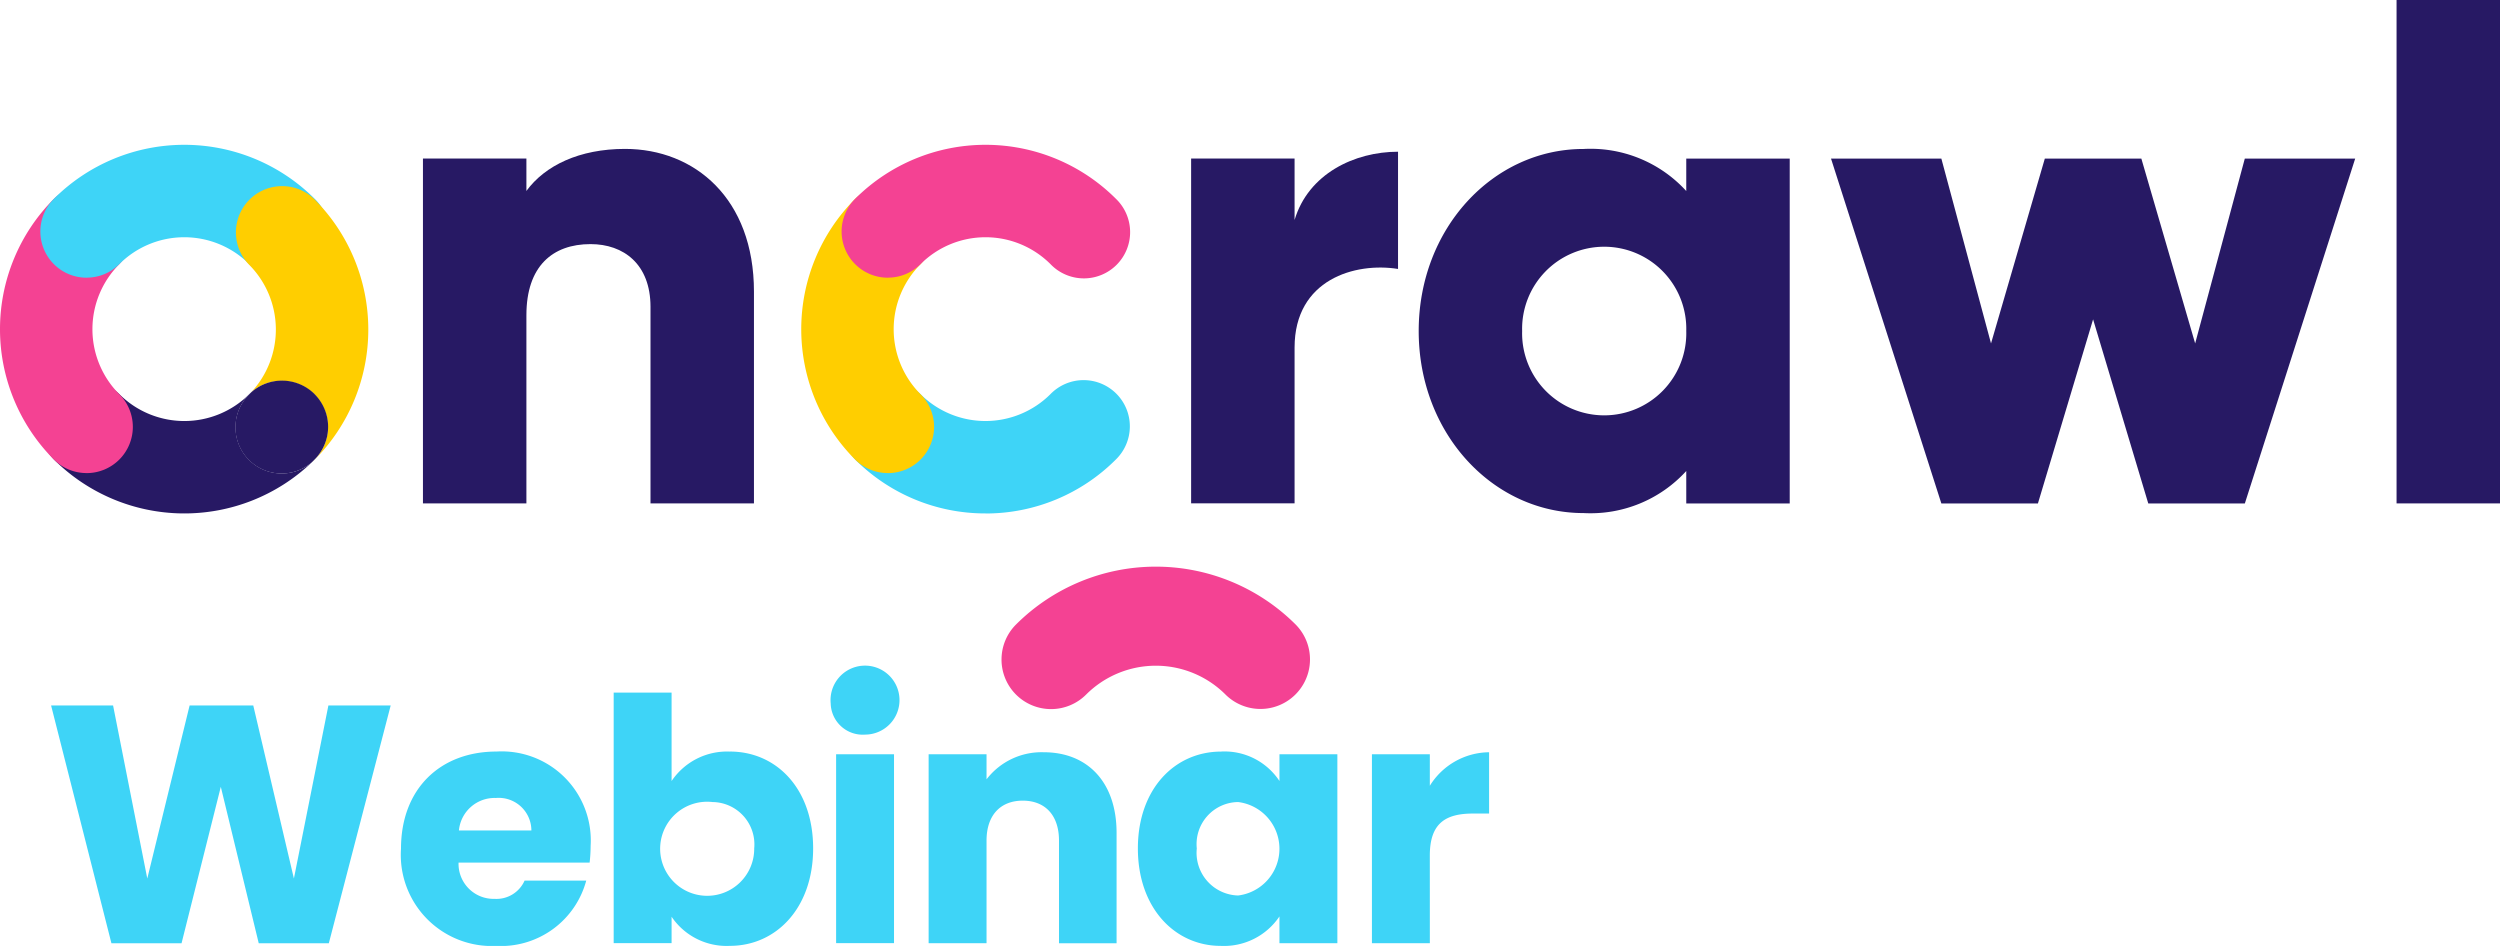 <svg xmlns="http://www.w3.org/2000/svg" xmlns:xlink="http://www.w3.org/1999/xlink" width="166.74" height="63.089" viewBox="0 0 166.74 63.089"><defs><clipPath id="a"><rect width="166.74" height="63.089" fill="none"/></clipPath></defs><g clip-path="url(#a)"><path d="M20,62.607a3.083,3.083,0,0,1,0-4.361c.039-.039.076-.08.115-.12-.033.03-.065.06-.1.092a6.136,6.136,0,0,1-8.668,0,3.084,3.084,0,0,0-4.361,4.361,12.312,12.312,0,0,0,17.185.2A3.084,3.084,0,0,1,20,62.607" transform="translate(-3.387 -31.93)" fill="#271964"/><path d="M5.776,47.093a3.074,3.074,0,0,1-2.18-.9,12.31,12.31,0,0,1,0-17.39,3.084,3.084,0,0,1,4.361,4.361,6.136,6.136,0,0,0,0,8.668,3.084,3.084,0,0,1-2.18,5.264" transform="translate(0 -15.541)" fill="#f44293"/><path d="M9.163,30.669a3.083,3.083,0,0,1-2.18-5.264,12.3,12.3,0,0,1,17.39,0,3.084,3.084,0,1,1-4.361,4.36,6.13,6.13,0,0,0-8.668,0,3.073,3.073,0,0,1-2.18.9" transform="translate(-3.387 -12.147)" fill="#3ed4f7"/><path d="M40.722,28.864a3.084,3.084,0,0,0-4.361,4.361,6.135,6.135,0,0,1,.115,8.547,3.084,3.084,0,0,1,4.264,4.453q-.1.1-.205.2c.064-.054.127-.111.187-.171a12.31,12.31,0,0,0,0-17.39" transform="translate(-19.754 -15.577)" fill="#ffce00"/><path d="M40.74,58.218a3.084,3.084,0,0,0-4.264-.092c-.038.04-.075.081-.115.12a3.083,3.083,0,0,0,4.174,4.532c.069-.066.137-.132.2-.2a3.084,3.084,0,0,0,0-4.361" transform="translate(-19.754 -31.93)" fill="#271964"/><path d="M136.339,66.174a12.26,12.26,0,0,1-8.7-3.6A3.084,3.084,0,0,1,132,58.217a6.136,6.136,0,0,0,8.669,0,3.084,3.084,0,1,1,4.361,4.361,12.258,12.258,0,0,1-8.695,3.6" transform="translate(-70.608 -31.93)" fill="#3ed4f7"/><path d="M126.436,47.093a3.074,3.074,0,0,1-2.18-.9,12.31,12.31,0,0,1,0-17.39,3.084,3.084,0,0,1,4.361,4.361,6.136,6.136,0,0,0,0,8.668,3.084,3.084,0,0,1-2.18,5.264" transform="translate(-67.22 -15.541)" fill="#ffce00"/><path d="M129.823,30.669a3.083,3.083,0,0,1-2.18-5.264,12.3,12.3,0,0,1,17.39,0,3.084,3.084,0,1,1-4.361,4.36,6.13,6.13,0,0,0-8.668,0,3.073,3.073,0,0,1-2.18.9" transform="translate(-70.607 -12.147)" fill="#f44293"/><path d="M85.769,31.951v14.12h-6.9V32.963c0-2.852-1.794-4.186-4-4.186-2.53,0-4.277,1.472-4.277,4.738V46.071h-6.9v-23h6.9v2.161c1.242-1.7,3.541-2.805,6.577-2.805,4.645,0,8.6,3.312,8.6,9.52" transform="translate(-35.483 -12.496)" fill="#271964"/><path d="M193.175,22.847v7.819c-2.851-.46-6.9.69-6.9,5.243V46.3h-6.9v-23h6.9V27.4c.92-3.082,4-4.553,6.9-4.553" transform="translate(-99.932 -12.728)" fill="#271964"/><path d="M238.391,23.076v23h-6.9V43.911a8.638,8.638,0,0,1-6.853,2.806c-6.025,0-10.992-5.289-10.992-12.142s4.967-12.142,10.992-12.142a8.638,8.638,0,0,1,6.853,2.805V23.076Zm-6.9,11.5a5.475,5.475,0,1,0-10.946,0,5.475,5.475,0,1,0,10.946,0" transform="translate(-119.024 -12.497)" fill="#271964"/><path d="M310.7,23.885l-7.359,23H296.9l-3.68-12.28-3.68,12.28H283.1l-7.359-23H283.1l3.312,12.326L290,23.885h6.439l3.588,12.326,3.311-12.326Z" transform="translate(-153.619 -13.306)" fill="#271964"/><rect width="6.899" height="33.575" transform="translate(159.841)" fill="#271964"/><path d="M150.822,91.53a3.294,3.294,0,0,1,.966-2.338,13.194,13.194,0,0,1,18.638-.012,3.305,3.305,0,0,1-4.671,4.677,6.577,6.577,0,0,0-9.29.006,3.305,3.305,0,0,1-5.644-2.333" transform="translate(-84.024 -47.539)" fill="#f44293"/><path d="M7.7,106.24h4.134l2.281,11.541,2.823-11.541h4.246l2.71,11.541,2.3-11.541h4.155L26.223,122.1H21.549l-2.53-10.435L16.4,122.1H11.724Z" transform="translate(-4.292 -59.187)" fill="#3ed4f7"/><path d="M66.755,126.139a6.076,6.076,0,0,1-6.369-6.482c0-4,2.62-6.482,6.369-6.482a5.939,5.939,0,0,1,6.279,6.279,9.86,9.86,0,0,1-.068,1.129H64.225A2.337,2.337,0,0,0,66.62,123a2.054,2.054,0,0,0,2.01-1.219h4.111a5.891,5.891,0,0,1-5.985,4.359m-2.507-7.7h4.833a2.179,2.179,0,0,0-2.371-2.168,2.389,2.389,0,0,0-2.462,2.168" transform="translate(-33.641 -63.05)" fill="#3ed4f7"/><path d="M100.161,108.232c3.117,0,5.556,2.485,5.556,6.46s-2.462,6.5-5.556,6.5a4.429,4.429,0,0,1-3.885-1.943v1.762H92.414V104.3h3.862V110.2a4.449,4.449,0,0,1,3.885-1.965M99.009,111.6a3.137,3.137,0,1,0,2.778,3.094,2.826,2.826,0,0,0-2.778-3.094" transform="translate(-51.484 -58.107)" fill="#3ed4f7"/><path d="M125.1,103.292a2.3,2.3,0,1,1,2.3,2.078,2.137,2.137,0,0,1-2.3-2.078m.361,3.388h3.862v12.6h-3.862Z" transform="translate(-69.696 -56.375)" fill="#3ed4f7"/><path d="M148.538,119.173c0-1.717-.949-2.665-2.417-2.665s-2.416.949-2.416,2.665v6.843h-3.862v-12.6h3.862v1.671a4.621,4.621,0,0,1,3.817-1.807c2.913,0,4.856,1.988,4.856,5.375v7.363h-3.839Z" transform="translate(-77.907 -63.108)" fill="#3ed4f7"/><path d="M176.916,113.175a4.389,4.389,0,0,1,3.885,1.965v-1.784h3.862v12.6H180.8v-1.784a4.458,4.458,0,0,1-3.908,1.965c-3.071,0-5.534-2.53-5.534-6.5s2.462-6.46,5.556-6.46m1.129,3.366a2.806,2.806,0,0,0-2.756,3.094,2.847,2.847,0,0,0,2.756,3.139,3.14,3.14,0,0,0,0-6.233" transform="translate(-95.466 -63.05)" fill="#3ed4f7"/><path d="M210.463,126.016H206.6v-12.6h3.862v2.1a4.7,4.7,0,0,1,3.952-2.236v4.088h-1.062c-1.83,0-2.891.632-2.891,2.8Z" transform="translate(-115.098 -63.108)" fill="#3ed4f7"/></g></svg>